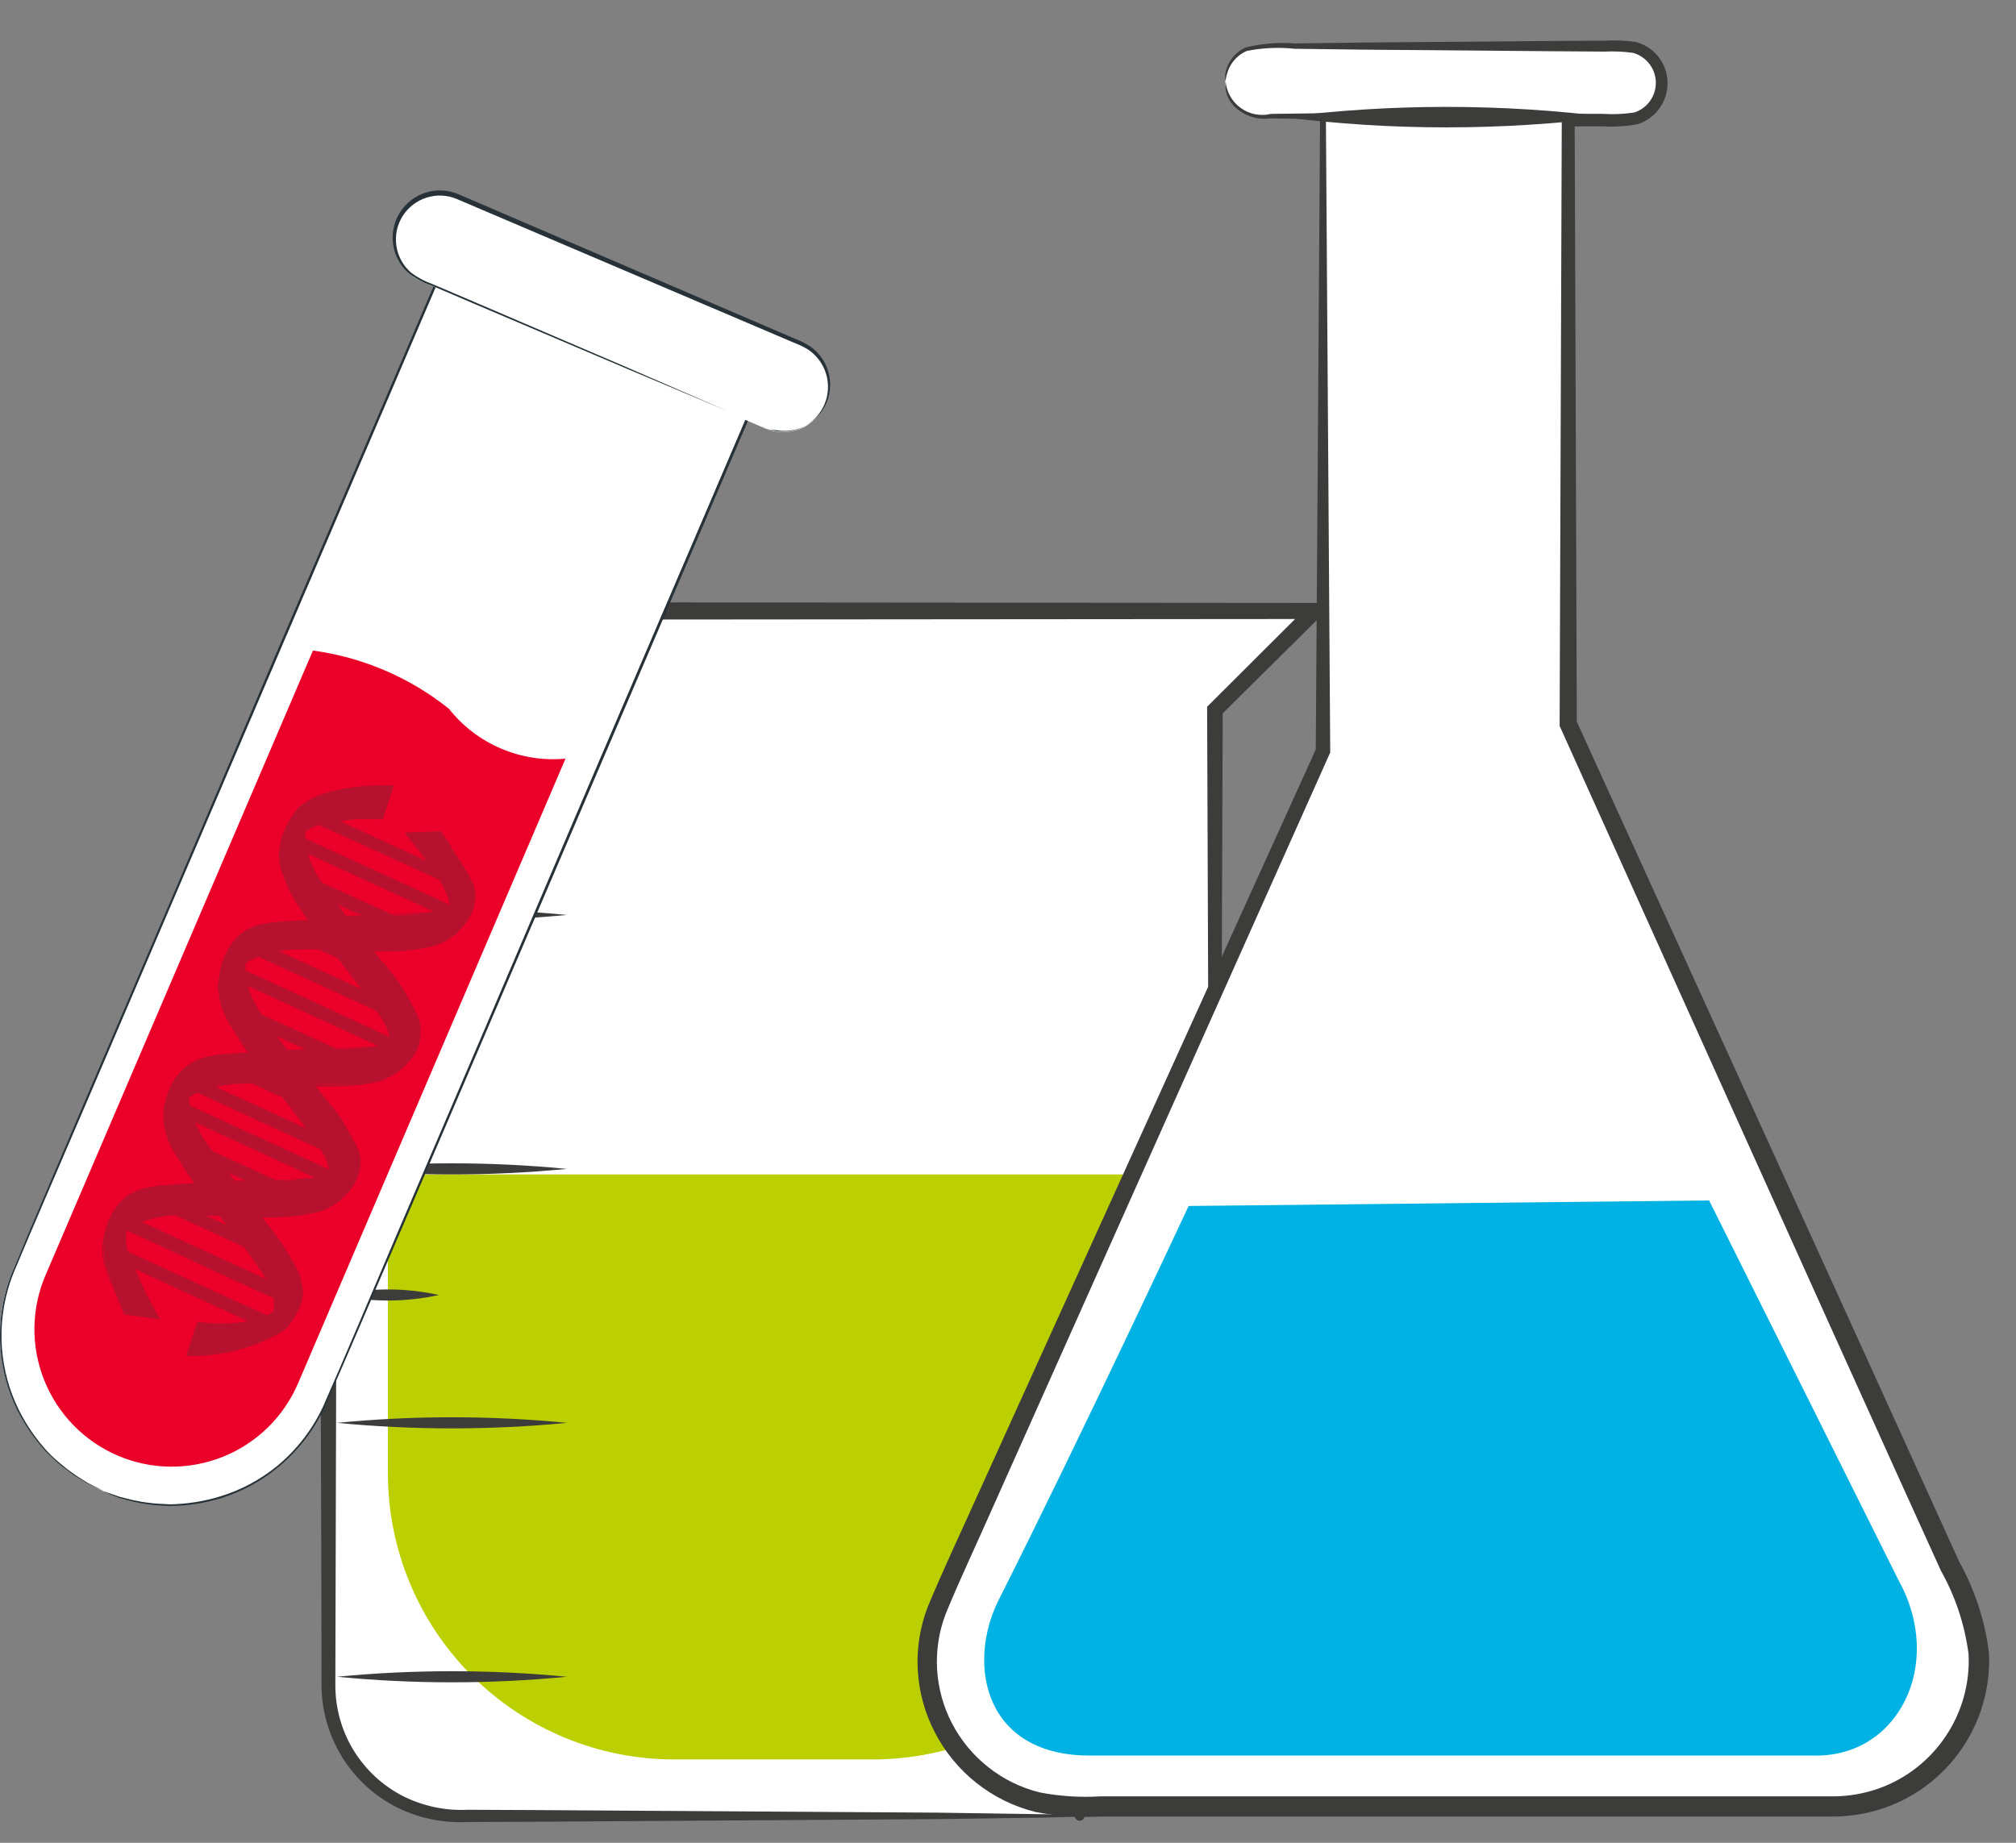 <svg width="35" height="32" viewBox="0 0 35 32" fill="none" xmlns="http://www.w3.org/2000/svg">
<rect x="0" y="0" width="35" height="32" fill="#808080" stroke="none"/>
<path d="M18.831 31.535H7.965C7.365 31.535 6.79 31.296 6.366 30.872C5.941 30.448 5.703 29.873 5.703 29.273V10.609H22.825L21.094 12.329V29.272C21.094 29.569 21.035 29.863 20.922 30.138C20.808 30.413 20.641 30.662 20.431 30.872C20.221 31.082 19.971 31.249 19.697 31.363C19.422 31.476 19.128 31.535 18.831 31.535Z" fill="white"/>
<path d="M18.832 31.534C18.832 31.52 18.964 31.527 19.206 31.477C19.565 31.409 19.903 31.253 20.189 31.024C20.648 30.657 20.945 30.123 21.012 29.539C21.042 28.854 21.012 28.037 21.012 27.14C20.999 23.518 20.98 18.4 20.957 12.329V12.273L20.997 12.233L22.725 10.509L22.824 10.749L9.192 10.76H5.702L5.853 10.609C5.847 15.256 5.842 19.646 5.837 23.621C5.832 25.606 5.827 27.488 5.822 29.245C5.818 29.649 5.927 30.047 6.137 30.392C6.348 30.736 6.65 31.016 7.011 31.197C7.355 31.366 7.737 31.446 8.119 31.427L9.261 31.432L16.274 31.477L18.17 31.505L18.662 31.519C18.665 31.498 18.677 31.479 18.693 31.466C18.71 31.454 18.731 31.448 18.752 31.449C18.773 31.451 18.792 31.461 18.806 31.476C18.821 31.492 18.829 31.512 18.829 31.533C18.829 31.554 18.821 31.575 18.806 31.59C18.792 31.606 18.773 31.615 18.752 31.617C18.731 31.619 18.71 31.613 18.693 31.6C18.677 31.587 18.665 31.568 18.662 31.548L18.17 31.562L16.274 31.589L9.261 31.635L8.119 31.639C7.703 31.661 7.288 31.577 6.912 31.396C6.512 31.198 6.174 30.892 5.939 30.511C5.704 30.131 5.58 29.693 5.582 29.245C5.582 27.488 5.572 25.606 5.567 23.621C5.562 19.646 5.556 15.256 5.551 10.609V10.459H9.191L22.823 10.47H23.163L22.922 10.709L21.188 12.426L21.228 12.333C21.206 18.404 21.187 23.522 21.173 27.143C21.159 28.047 21.18 28.843 21.136 29.558C21.096 29.861 20.996 30.152 20.843 30.416C20.689 30.68 20.484 30.911 20.241 31.095C19.941 31.324 19.586 31.472 19.212 31.524C19.087 31.546 18.958 31.549 18.832 31.534Z" fill="#3C3C3B"/>
<path d="M6.734 20.394H20.125V25.583C20.125 26.236 19.996 26.882 19.746 27.486C19.496 28.089 19.129 28.637 18.667 29.099C18.205 29.56 17.657 29.926 17.053 30.176C16.45 30.425 15.803 30.553 15.15 30.553H11.705C10.387 30.553 9.123 30.029 8.191 29.097C7.258 28.165 6.735 26.901 6.734 25.583V20.394Z" fill="#BCCF00"/>
<path d="M9.842 15.888C8.514 16.016 7.176 16.016 5.848 15.888C7.176 15.76 8.514 15.76 9.842 15.888Z" fill="#3C3C3B"/>
<path d="M7.62 13.667C7.035 13.796 6.429 13.796 5.844 13.667C6.429 13.539 7.035 13.539 7.62 13.667Z" fill="#3C3C3B"/>
<path d="M9.842 20.298C8.514 20.426 7.176 20.426 5.848 20.298C7.176 20.169 8.514 20.169 9.842 20.298Z" fill="#3C3C3B"/>
<path d="M7.62 18.077C7.035 18.206 6.429 18.206 5.844 18.077C6.429 17.948 7.035 17.948 7.62 18.077Z" fill="#3C3C3B"/>
<path d="M9.842 24.708C8.514 24.836 7.176 24.836 5.848 24.708C7.176 24.579 8.514 24.579 9.842 24.708Z" fill="#3C3C3B"/>
<path d="M7.62 22.488C7.035 22.616 6.429 22.616 5.844 22.488C6.429 22.359 7.035 22.359 7.62 22.488Z" fill="#3C3C3B"/>
<path d="M9.842 29.117C8.514 29.246 7.176 29.246 5.848 29.117C7.176 28.989 8.514 28.989 9.842 29.117Z" fill="#3C3C3B"/>
<path d="M21.268 1.409C21.268 1.489 21.284 1.568 21.314 1.642C21.345 1.716 21.39 1.783 21.446 1.839C21.503 1.896 21.57 1.941 21.643 1.971C21.717 2.002 21.797 2.018 21.877 2.018H22.958V13.042L16.312 27.812C16.139 28.197 16.065 28.618 16.097 29.038C16.129 29.458 16.265 29.864 16.494 30.218C16.723 30.572 17.037 30.863 17.407 31.064C17.777 31.266 18.192 31.372 18.613 31.372H31.834C32.256 31.372 32.671 31.266 33.042 31.064C33.412 30.861 33.726 30.57 33.954 30.215C34.183 29.86 34.319 29.454 34.35 29.034C34.381 28.613 34.306 28.191 34.133 27.806L27.226 12.565V2.085H28.207C28.291 2.085 28.375 2.069 28.453 2.036C28.531 2.004 28.602 1.957 28.661 1.897C28.721 1.837 28.768 1.766 28.8 1.689C28.833 1.611 28.849 1.527 28.849 1.443C28.849 1.272 28.782 1.109 28.661 0.988C28.541 0.868 28.377 0.8 28.207 0.8H21.883C21.802 0.799 21.723 0.815 21.648 0.845C21.573 0.875 21.506 0.92 21.448 0.976C21.391 1.033 21.346 1.1 21.315 1.175C21.284 1.249 21.268 1.329 21.268 1.409Z" fill="white"/>
<path d="M21.273 1.409C21.263 1.349 21.267 1.288 21.283 1.23C21.306 1.143 21.348 1.061 21.406 0.991C21.464 0.921 21.537 0.865 21.619 0.826C21.899 0.756 22.189 0.732 22.477 0.754L23.645 0.739L26.876 0.712L27.86 0.706C28.04 0.695 28.221 0.703 28.4 0.729C28.5 0.756 28.593 0.802 28.674 0.867C28.754 0.931 28.82 1.012 28.868 1.103C28.917 1.2 28.945 1.306 28.95 1.414C28.954 1.522 28.935 1.63 28.894 1.73C28.853 1.83 28.79 1.92 28.711 1.994C28.631 2.067 28.537 2.123 28.434 2.156C28.233 2.194 28.028 2.207 27.823 2.194H27.226L27.338 2.082C27.348 5.021 27.361 8.578 27.375 12.566L27.362 12.504L32.08 22.862L33.363 25.685L34.017 27.126C34.288 27.612 34.462 28.147 34.53 28.699C34.559 29.285 34.398 29.863 34.071 30.349C33.744 30.835 33.268 31.202 32.715 31.395C32.436 31.491 32.144 31.541 31.849 31.545H29.347H20.202H19.098C18.722 31.565 18.345 31.538 17.976 31.465C17.603 31.372 17.255 31.201 16.954 30.963C16.653 30.724 16.406 30.425 16.23 30.083C16.057 29.751 15.956 29.385 15.934 29.01C15.912 28.636 15.97 28.261 16.104 27.91C16.378 27.25 16.665 26.646 16.945 26.023L22.854 12.991L22.843 13.042C22.878 7.937 22.903 4.125 22.918 2.018L22.968 2.068L22.061 2.056C21.952 2.071 21.841 2.063 21.736 2.03C21.63 1.998 21.533 1.943 21.452 1.869C21.387 1.813 21.337 1.741 21.307 1.66C21.276 1.58 21.266 1.493 21.278 1.408C21.285 1.5 21.312 1.589 21.357 1.669C21.402 1.75 21.464 1.819 21.538 1.873C21.613 1.927 21.698 1.965 21.788 1.983C21.879 2.001 21.972 2 22.061 1.978L22.968 1.966H23.019V2.018L23.094 13.042V13.069L23.082 13.094L17.244 26.158C16.974 26.773 16.672 27.406 16.417 28.028C16.301 28.334 16.25 28.661 16.269 28.988C16.288 29.314 16.376 29.633 16.526 29.924C16.681 30.221 16.896 30.482 17.16 30.689C17.423 30.897 17.727 31.046 18.053 31.126C18.397 31.192 18.748 31.215 19.098 31.194H20.2H29.345H31.844C32.101 31.191 32.355 31.147 32.598 31.064C33.078 30.897 33.491 30.579 33.775 30.157C34.06 29.736 34.201 29.234 34.177 28.727C34.111 28.217 33.949 27.725 33.697 27.277L33.043 25.835L31.766 23.009L27.09 12.635L27.077 12.605V12.573C27.091 8.586 27.104 5.028 27.114 2.09V1.977H27.227H27.824C28.006 1.989 28.19 1.981 28.37 1.954C28.481 1.919 28.578 1.849 28.646 1.754C28.714 1.659 28.749 1.545 28.747 1.429C28.745 1.312 28.705 1.2 28.634 1.108C28.562 1.016 28.463 0.949 28.351 0.918C28.189 0.895 28.025 0.888 27.862 0.896L26.878 0.889L23.647 0.862L22.478 0.847C22.201 0.818 21.921 0.83 21.647 0.884C21.57 0.917 21.501 0.965 21.444 1.027C21.387 1.088 21.343 1.161 21.316 1.24C21.278 1.348 21.28 1.41 21.273 1.409Z" fill="#3C3C3B"/>
<path d="M27.946 2.034C26.064 2.271 24.159 2.271 22.277 2.034C24.159 1.797 26.064 1.797 27.946 2.034Z" fill="#3C3C3B"/>
<path d="M20.636 20.942C20.636 20.942 18.785 24.91 17.336 27.788C16.775 28.91 17.092 30.521 18.979 30.485H31.487C32.96 30.521 33.76 28.896 32.967 27.453L29.672 20.846L20.636 20.942Z" fill="#00B2E3"/>
<path d="M1.79 25.893C1.071 25.585 0.503 25.005 0.212 24.279C-0.079 23.552 -0.07 22.74 0.238 22.021L7.515 5.022C7.603 4.818 7.769 4.657 7.975 4.574C8.182 4.491 8.413 4.494 8.618 4.581L12.498 6.239C12.703 6.327 12.864 6.492 12.947 6.699C13.029 6.905 13.027 7.136 12.94 7.341L5.663 24.342C5.51 24.698 5.289 25.021 5.012 25.291C4.735 25.562 4.407 25.776 4.048 25.92C3.688 26.064 3.303 26.136 2.916 26.131C2.529 26.127 2.146 26.046 1.79 25.893Z" fill="white"/>
<path d="M1.788 25.892L1.917 25.937L2.077 25.992L2.304 26.049C2.401 26.07 2.498 26.087 2.596 26.098C2.704 26.114 2.823 26.115 2.951 26.123C3.248 26.118 3.543 26.072 3.827 25.984C4.184 25.875 4.516 25.697 4.806 25.462C5.149 25.18 5.424 24.824 5.611 24.421C5.994 23.549 6.414 22.546 6.887 21.439C7.834 19.229 8.959 16.599 10.203 13.678L12.167 9.096L12.68 7.896L12.94 7.289C12.977 7.188 12.993 7.081 12.988 6.973C12.983 6.866 12.956 6.76 12.91 6.663C12.861 6.564 12.794 6.475 12.71 6.402C12.627 6.329 12.531 6.273 12.426 6.237L8.671 4.63C8.476 4.531 8.249 4.512 8.04 4.577C7.938 4.61 7.843 4.664 7.762 4.734C7.68 4.804 7.613 4.89 7.565 4.986L7.305 5.593L6.791 6.795L4.827 11.377L1.505 19.138C1.032 20.243 0.597 21.239 0.229 22.12C0.068 22.532 0.001 22.975 0.034 23.416C0.063 23.787 0.162 24.15 0.327 24.483C0.459 24.749 0.629 24.995 0.831 25.214C0.913 25.299 1.001 25.378 1.094 25.452C1.169 25.515 1.248 25.574 1.33 25.629L1.528 25.754L1.679 25.83L1.8 25.892L1.675 25.838L1.523 25.765L1.323 25.644C1.246 25.6 1.171 25.532 1.083 25.468C0.995 25.403 0.913 25.315 0.818 25.229C0.613 25.011 0.44 24.764 0.305 24.497C0.139 24.162 0.038 23.797 0.009 23.424C-0.025 22.979 0.04 22.531 0.201 22.115C0.567 21.232 0.999 20.236 1.469 19.13C2.415 16.921 3.541 14.292 4.785 11.369L6.749 6.787L7.265 5.581L7.526 4.972C7.577 4.868 7.649 4.776 7.736 4.701C7.823 4.626 7.925 4.569 8.035 4.533C8.258 4.462 8.5 4.481 8.709 4.587L12.449 6.188C12.67 6.267 12.85 6.429 12.951 6.64C13.001 6.744 13.03 6.857 13.035 6.972C13.041 7.087 13.024 7.202 12.984 7.31L12.723 7.92L12.208 9.123L10.244 13.705C8.994 16.624 7.868 19.254 6.917 21.466C6.444 22.57 6.017 23.569 5.632 24.444C5.442 24.85 5.163 25.207 4.815 25.49C4.525 25.727 4.191 25.906 3.833 26.018C3.547 26.104 3.25 26.149 2.951 26.151C2.831 26.149 2.713 26.14 2.594 26.125C2.496 26.113 2.398 26.096 2.302 26.073L2.075 26.013L1.917 25.953C1.831 25.911 1.788 25.892 1.788 25.892Z" fill="#263238"/>
<path d="M13.287 7.44L7.324 4.888C7.131 4.805 6.978 4.649 6.9 4.454C6.822 4.259 6.825 4.041 6.908 3.848C6.99 3.655 7.146 3.503 7.341 3.425C7.535 3.347 7.753 3.349 7.946 3.432L13.909 5.985C14.004 6.025 14.091 6.085 14.163 6.159C14.236 6.233 14.293 6.321 14.332 6.418C14.371 6.514 14.39 6.617 14.389 6.721C14.387 6.825 14.366 6.928 14.325 7.023C14.242 7.216 14.087 7.369 13.892 7.447C13.697 7.525 13.48 7.523 13.287 7.44Z" fill="white"/>
<path d="M13.29 7.44C13.347 7.459 13.405 7.474 13.464 7.485C13.639 7.515 13.82 7.485 13.975 7.398C14.13 7.312 14.251 7.175 14.318 7.01C14.385 6.846 14.393 6.663 14.342 6.493C14.291 6.323 14.183 6.176 14.037 6.075C13.954 6.024 13.866 5.981 13.774 5.947L7.936 3.458C7.769 3.386 7.582 3.376 7.408 3.431C7.234 3.485 7.086 3.6 6.989 3.754C6.893 3.908 6.855 4.092 6.882 4.272C6.909 4.452 7 4.616 7.138 4.735C7.249 4.819 7.372 4.885 7.503 4.931L8.262 5.255L10.88 6.377L12.644 7.144L13.125 7.35L13.25 7.404C13.265 7.408 13.28 7.414 13.293 7.422C13.278 7.417 13.264 7.411 13.25 7.404L13.125 7.35L12.644 7.144L10.868 6.396L8.242 5.279L7.484 4.955C7.346 4.907 7.218 4.838 7.102 4.75C6.953 4.622 6.855 4.445 6.826 4.251C6.796 4.057 6.837 3.859 6.941 3.693C7.045 3.526 7.205 3.402 7.393 3.344C7.58 3.285 7.782 3.296 7.962 3.374L13.794 5.879C13.887 5.914 13.978 5.959 14.063 6.013C14.24 6.135 14.361 6.322 14.399 6.534C14.438 6.745 14.391 6.963 14.269 7.14C14.194 7.246 14.095 7.334 13.98 7.395C13.822 7.477 13.641 7.503 13.466 7.469C13.406 7.468 13.347 7.459 13.29 7.44Z" fill="#263238"/>
<path d="M2.044 25.277C1.463 25.028 1.004 24.558 0.769 23.97C0.533 23.383 0.541 22.726 0.79 22.145L5.433 11.297C6.297 11.414 7.113 11.763 7.794 12.308C8.032 12.61 8.342 12.847 8.696 12.998C9.049 13.149 9.435 13.21 9.818 13.174L5.175 24.021C4.926 24.603 4.457 25.062 3.87 25.297C3.282 25.533 2.626 25.526 2.044 25.277Z" fill="#EA0029"/>
<g opacity="0.3">
<path d="M7.3 17.883C7.302 17.819 7.293 17.756 7.273 17.696C7.25 17.633 7.222 17.573 7.19 17.515C7.126 17.395 7.061 17.283 7.003 17.181C6.945 17.079 6.874 17.001 6.822 16.926L6.694 16.76L6.658 16.715H6.651H6.645C6.597 16.649 6.544 16.583 6.489 16.522C6.715 16.522 6.918 16.522 7.087 16.502C7.223 16.492 7.359 16.47 7.492 16.438L7.553 16.42L7.597 16.403L7.624 16.392H7.633H7.626C7.779 16.335 7.914 16.238 8.017 16.112L8.03 16.099C8.043 16.085 8.055 16.07 8.066 16.055C8.109 16.003 8.146 15.946 8.176 15.885C8.219 15.793 8.246 15.694 8.255 15.593C8.259 15.533 8.253 15.472 8.237 15.414C8.225 15.374 8.209 15.335 8.19 15.298L8.162 15.241C8.041 15.007 7.891 14.821 7.811 14.669C7.78 14.61 7.745 14.552 7.706 14.498C7.697 14.482 7.686 14.467 7.673 14.454L7.66 14.448L7.674 14.463C7.685 14.477 7.695 14.491 7.704 14.507C7.725 14.543 7.754 14.595 7.787 14.657L7.649 14.433L7.02 14.459C7.02 14.459 7.207 14.676 7.405 14.95L6.684 14.619L5.903 14.261C6.148 14.22 6.397 14.21 6.644 14.232L6.838 13.636C6.838 13.636 5.529 13.58 5.136 14.08C5.041 14.204 4.965 14.341 4.91 14.487C4.848 14.657 4.83 14.84 4.858 15.018C4.865 15.061 4.877 15.103 4.894 15.142L4.905 15.167C4.981 15.398 5.093 15.616 5.235 15.812C5.269 15.869 5.305 15.923 5.345 15.975L4.978 15.998C4.813 16.002 4.648 16.023 4.486 16.06C4.336 16.102 4.2 16.185 4.095 16.299C4.045 16.352 4.002 16.41 3.965 16.473C3.931 16.532 3.901 16.595 3.877 16.66C3.866 16.688 3.858 16.716 3.851 16.746C3.841 16.773 3.833 16.802 3.826 16.831C3.822 16.845 3.819 16.859 3.817 16.874C3.813 16.888 3.811 16.903 3.81 16.918C3.804 16.95 3.797 16.984 3.794 17.011C3.782 17.104 3.782 17.199 3.794 17.292C3.808 17.366 3.829 17.439 3.856 17.511C3.878 17.568 3.897 17.612 3.91 17.643L3.924 17.677L3.931 17.688L3.926 17.676C4 17.834 4.102 17.956 4.176 18.09C4.215 18.155 4.258 18.217 4.304 18.277C4.205 18.283 4.105 18.289 4.003 18.297C3.836 18.303 3.67 18.328 3.508 18.373C3.358 18.42 3.224 18.507 3.12 18.625C3.028 18.733 2.957 18.857 2.911 18.991C2.889 19.052 2.871 19.114 2.858 19.178C2.856 19.183 2.854 19.189 2.851 19.195C2.844 19.216 2.84 19.239 2.84 19.262C2.84 19.283 2.84 19.304 2.834 19.326V19.346V19.354C2.833 19.482 2.852 19.608 2.892 19.729C2.927 19.836 2.976 19.939 3.038 20.034C3.095 20.128 3.157 20.211 3.204 20.298C3.257 20.384 3.315 20.468 3.377 20.548L3.179 20.559C3.071 20.564 2.968 20.572 2.877 20.579C2.744 20.586 2.611 20.607 2.482 20.642C2.431 20.655 2.381 20.673 2.333 20.696C2.229 20.743 2.137 20.813 2.066 20.902C2.025 20.949 1.988 20.999 1.956 21.053C1.921 21.112 1.891 21.175 1.867 21.24C1.825 21.353 1.797 21.472 1.784 21.593C1.772 21.693 1.776 21.795 1.795 21.894C1.809 21.969 1.829 22.042 1.855 22.113C1.876 22.172 1.896 22.217 1.909 22.246L1.925 22.28L1.931 22.292V22.279L1.917 22.245C1.905 22.215 1.886 22.17 1.865 22.111C1.839 22.04 1.82 21.967 1.807 21.893C1.791 21.795 1.788 21.695 1.799 21.596L1.805 21.581C1.798 21.674 1.8 21.768 1.813 21.861V21.869C1.813 21.874 1.813 21.879 1.813 21.884C1.821 21.942 1.835 22 1.855 22.056C1.85 22.04 1.846 22.024 1.845 22.007C1.86 22.055 1.876 22.106 1.896 22.164C1.965 22.368 2.057 22.593 2.159 22.828L2.784 22.911C2.617 22.631 2.47 22.339 2.346 22.038L3.154 22.412L4.311 22.944C4.018 22.992 3.72 22.995 3.426 22.953L3.233 23.546C3.831 23.564 4.421 23.41 4.934 23.104C5.04 22.995 5.127 22.869 5.189 22.73C5.263 22.587 5.279 22.422 5.232 22.268C5.227 22.215 5.213 22.163 5.193 22.113C5.019 21.765 4.803 21.439 4.552 21.142C4.754 21.142 4.933 21.134 5.091 21.122C5.228 21.113 5.363 21.091 5.496 21.058L5.558 21.04L5.602 21.024L5.629 21.012L5.601 21.022L5.558 21.038L5.495 21.053C5.363 21.084 5.228 21.104 5.092 21.112C4.934 21.125 4.747 21.129 4.542 21.129C4.858 21.139 5.173 21.113 5.483 21.053C5.63 21.021 5.767 20.956 5.885 20.861C6.002 20.767 6.096 20.648 6.159 20.511C6.133 20.567 6.102 20.62 6.066 20.67L6.032 20.715L6.024 20.733L6.039 20.719C6.049 20.703 6.062 20.688 6.075 20.675C6.119 20.62 6.156 20.559 6.186 20.495C6.23 20.4 6.256 20.297 6.262 20.192C6.263 20.148 6.258 20.104 6.248 20.06C6.237 19.998 6.214 19.937 6.181 19.883L6.153 19.828C6.088 19.707 6.025 19.595 5.966 19.494C5.907 19.393 5.837 19.312 5.784 19.239L5.656 19.073L5.62 19.028L5.652 19.075L5.774 19.24C5.68 19.117 5.587 18.988 5.479 18.866C5.731 18.866 5.966 18.866 6.155 18.847C6.292 18.837 6.427 18.815 6.56 18.783L6.621 18.764L6.666 18.748L6.692 18.738L6.702 18.733H6.691L6.673 18.739C6.795 18.694 6.907 18.625 7.002 18.536C7.097 18.446 7.173 18.339 7.226 18.22L7.25 18.163C7.245 18.178 7.239 18.194 7.232 18.208C7.204 18.272 7.168 18.332 7.127 18.389L7.093 18.434C7.089 18.439 7.086 18.445 7.086 18.452L7.1 18.438C7.113 18.424 7.125 18.409 7.136 18.393C7.181 18.338 7.218 18.278 7.248 18.214C7.287 18.108 7.305 17.995 7.3 17.883ZM5.314 19.594L4.527 19.232L3.746 18.874C3.847 18.851 3.95 18.835 4.054 18.827C4.157 18.819 4.265 18.815 4.376 18.815L4.656 18.944L4.909 19.06C5.052 19.247 5.189 19.427 5.314 19.595V19.594ZM4.232 21.651C4.391 21.868 4.537 22.069 4.621 22.212L3.447 21.672L2.465 21.222C2.637 21.155 2.818 21.116 3.001 21.104H3.04L4.232 21.651ZM4.425 19.435L5.562 19.957L5.592 20.004C5.649 20.098 5.69 20.201 5.713 20.308L4.333 19.674L3.295 19.197C3.288 19.151 3.285 19.103 3.285 19.056C3.33 19.025 3.377 18.997 3.426 18.973L4.425 19.435ZM4.051 20.407L4.261 20.501H4.074L3.965 20.363L4.051 20.407ZM4.93 20.495C5.039 20.49 5.132 20.483 5.211 20.477C5.122 20.491 5.032 20.5 4.942 20.504L4.93 20.495ZM5.349 20.462L5.228 20.47C5.12 20.477 4.97 20.485 4.786 20.491L4.154 20.202L3.678 19.983C3.564 19.83 3.466 19.665 3.385 19.492L4.25 19.888L5.465 20.449L5.349 20.462ZM5.593 15.328C5.516 15.216 5.449 15.097 5.394 14.973C5.377 14.925 5.362 14.877 5.35 14.828L6.348 15.287L7.523 15.826C7.483 15.835 7.441 15.842 7.4 15.848H7.367L7.224 15.856C7.12 15.864 6.973 15.875 6.8 15.877L5.593 15.328ZM6.834 15.897H6.825C6.99 15.89 7.129 15.882 7.23 15.874L7.371 15.863C7.194 15.888 7.016 15.903 6.838 15.908L6.834 15.897ZM5.399 17.373C5.402 17.368 5.405 17.362 5.406 17.355L5.399 17.373L4.264 16.854C4.262 16.812 4.262 16.77 4.264 16.729C4.313 16.696 4.365 16.667 4.419 16.643C4.44 16.632 4.465 16.624 4.489 16.615L5.509 17.082V17.092V17.083L6.538 17.556C6.578 17.615 6.615 17.671 6.643 17.718C6.697 17.808 6.737 17.905 6.762 18.007L5.399 17.373ZM4.264 16.704C4.325 16.659 4.393 16.623 4.465 16.598H4.473C4.454 16.605 4.431 16.613 4.412 16.622C4.361 16.646 4.312 16.674 4.265 16.706L4.264 16.704ZM6.276 17.177L4.841 16.517L5.001 16.499C5.178 16.486 5.356 16.482 5.535 16.488L5.868 16.641C6.005 16.828 6.149 17.009 6.278 17.182L6.276 17.177ZM3.845 17.439V17.43L3.84 17.403L3.845 17.439ZM6.557 18.159L6.463 18.176H6.426L6.283 18.186C6.173 18.192 6.024 18.201 5.834 18.209L5.163 17.9L4.546 17.62C4.47 17.509 4.404 17.39 4.351 17.266C4.332 17.219 4.317 17.171 4.306 17.122L6.557 18.159ZM5.06 18.112L5.304 18.224L4.986 18.23C4.923 18.15 4.862 18.071 4.804 17.993L5.06 18.112ZM5.858 18.224H5.852C6.027 18.216 6.175 18.207 6.28 18.198L6.424 18.185H6.43C6.239 18.211 6.047 18.225 5.854 18.227L5.858 18.224ZM6.473 16.491C6.66 16.491 6.834 16.491 6.998 16.484C6.844 16.493 6.669 16.497 6.475 16.494L6.473 16.491ZM8.136 15.91C8.128 15.932 8.116 15.953 8.1 15.971C8.111 15.955 8.123 15.934 8.134 15.914L8.136 15.91ZM6.574 14.796L7.627 15.279C7.711 15.415 7.774 15.561 7.814 15.715L6.438 15.083L5.304 14.562C5.301 14.521 5.301 14.479 5.304 14.438C5.376 14.392 5.453 14.354 5.534 14.324L6.574 14.796ZM5.859 15.706L6.104 15.818L6.282 15.894L6.01 15.904L5.859 15.706ZM3.783 17.059C3.785 17.185 3.803 17.311 3.835 17.433C3.817 17.383 3.803 17.332 3.792 17.279C3.782 17.206 3.779 17.132 3.784 17.058L3.783 17.059ZM2.93 18.938C2.923 18.959 2.913 18.98 2.904 19C2.907 18.992 2.91 18.984 2.914 18.976C2.919 18.964 2.926 18.951 2.93 18.938ZM2.195 21.382L2.208 21.371L3.345 21.894C3.346 21.896 3.346 21.898 3.345 21.9L4.696 22.52C4.71 22.526 4.725 22.528 4.74 22.526C4.76 22.61 4.762 22.697 4.746 22.782C4.708 22.803 4.669 22.822 4.629 22.839L3.227 22.197L2.223 21.736C2.189 21.621 2.18 21.5 2.197 21.381L2.195 21.382ZM3.93 21.271L3.743 21.184L3.575 21.112H3.74H3.812L3.93 21.271ZM3.736 21.094H3.534H3.529C3.616 21.094 3.704 21.094 3.793 21.1H3.736V21.094ZM5.441 18.822C5.663 18.822 5.875 18.821 6.068 18.815C5.888 18.828 5.682 18.832 5.445 18.827L5.441 18.822Z" fill="#3C3C3B"/>
</g>
</svg>
